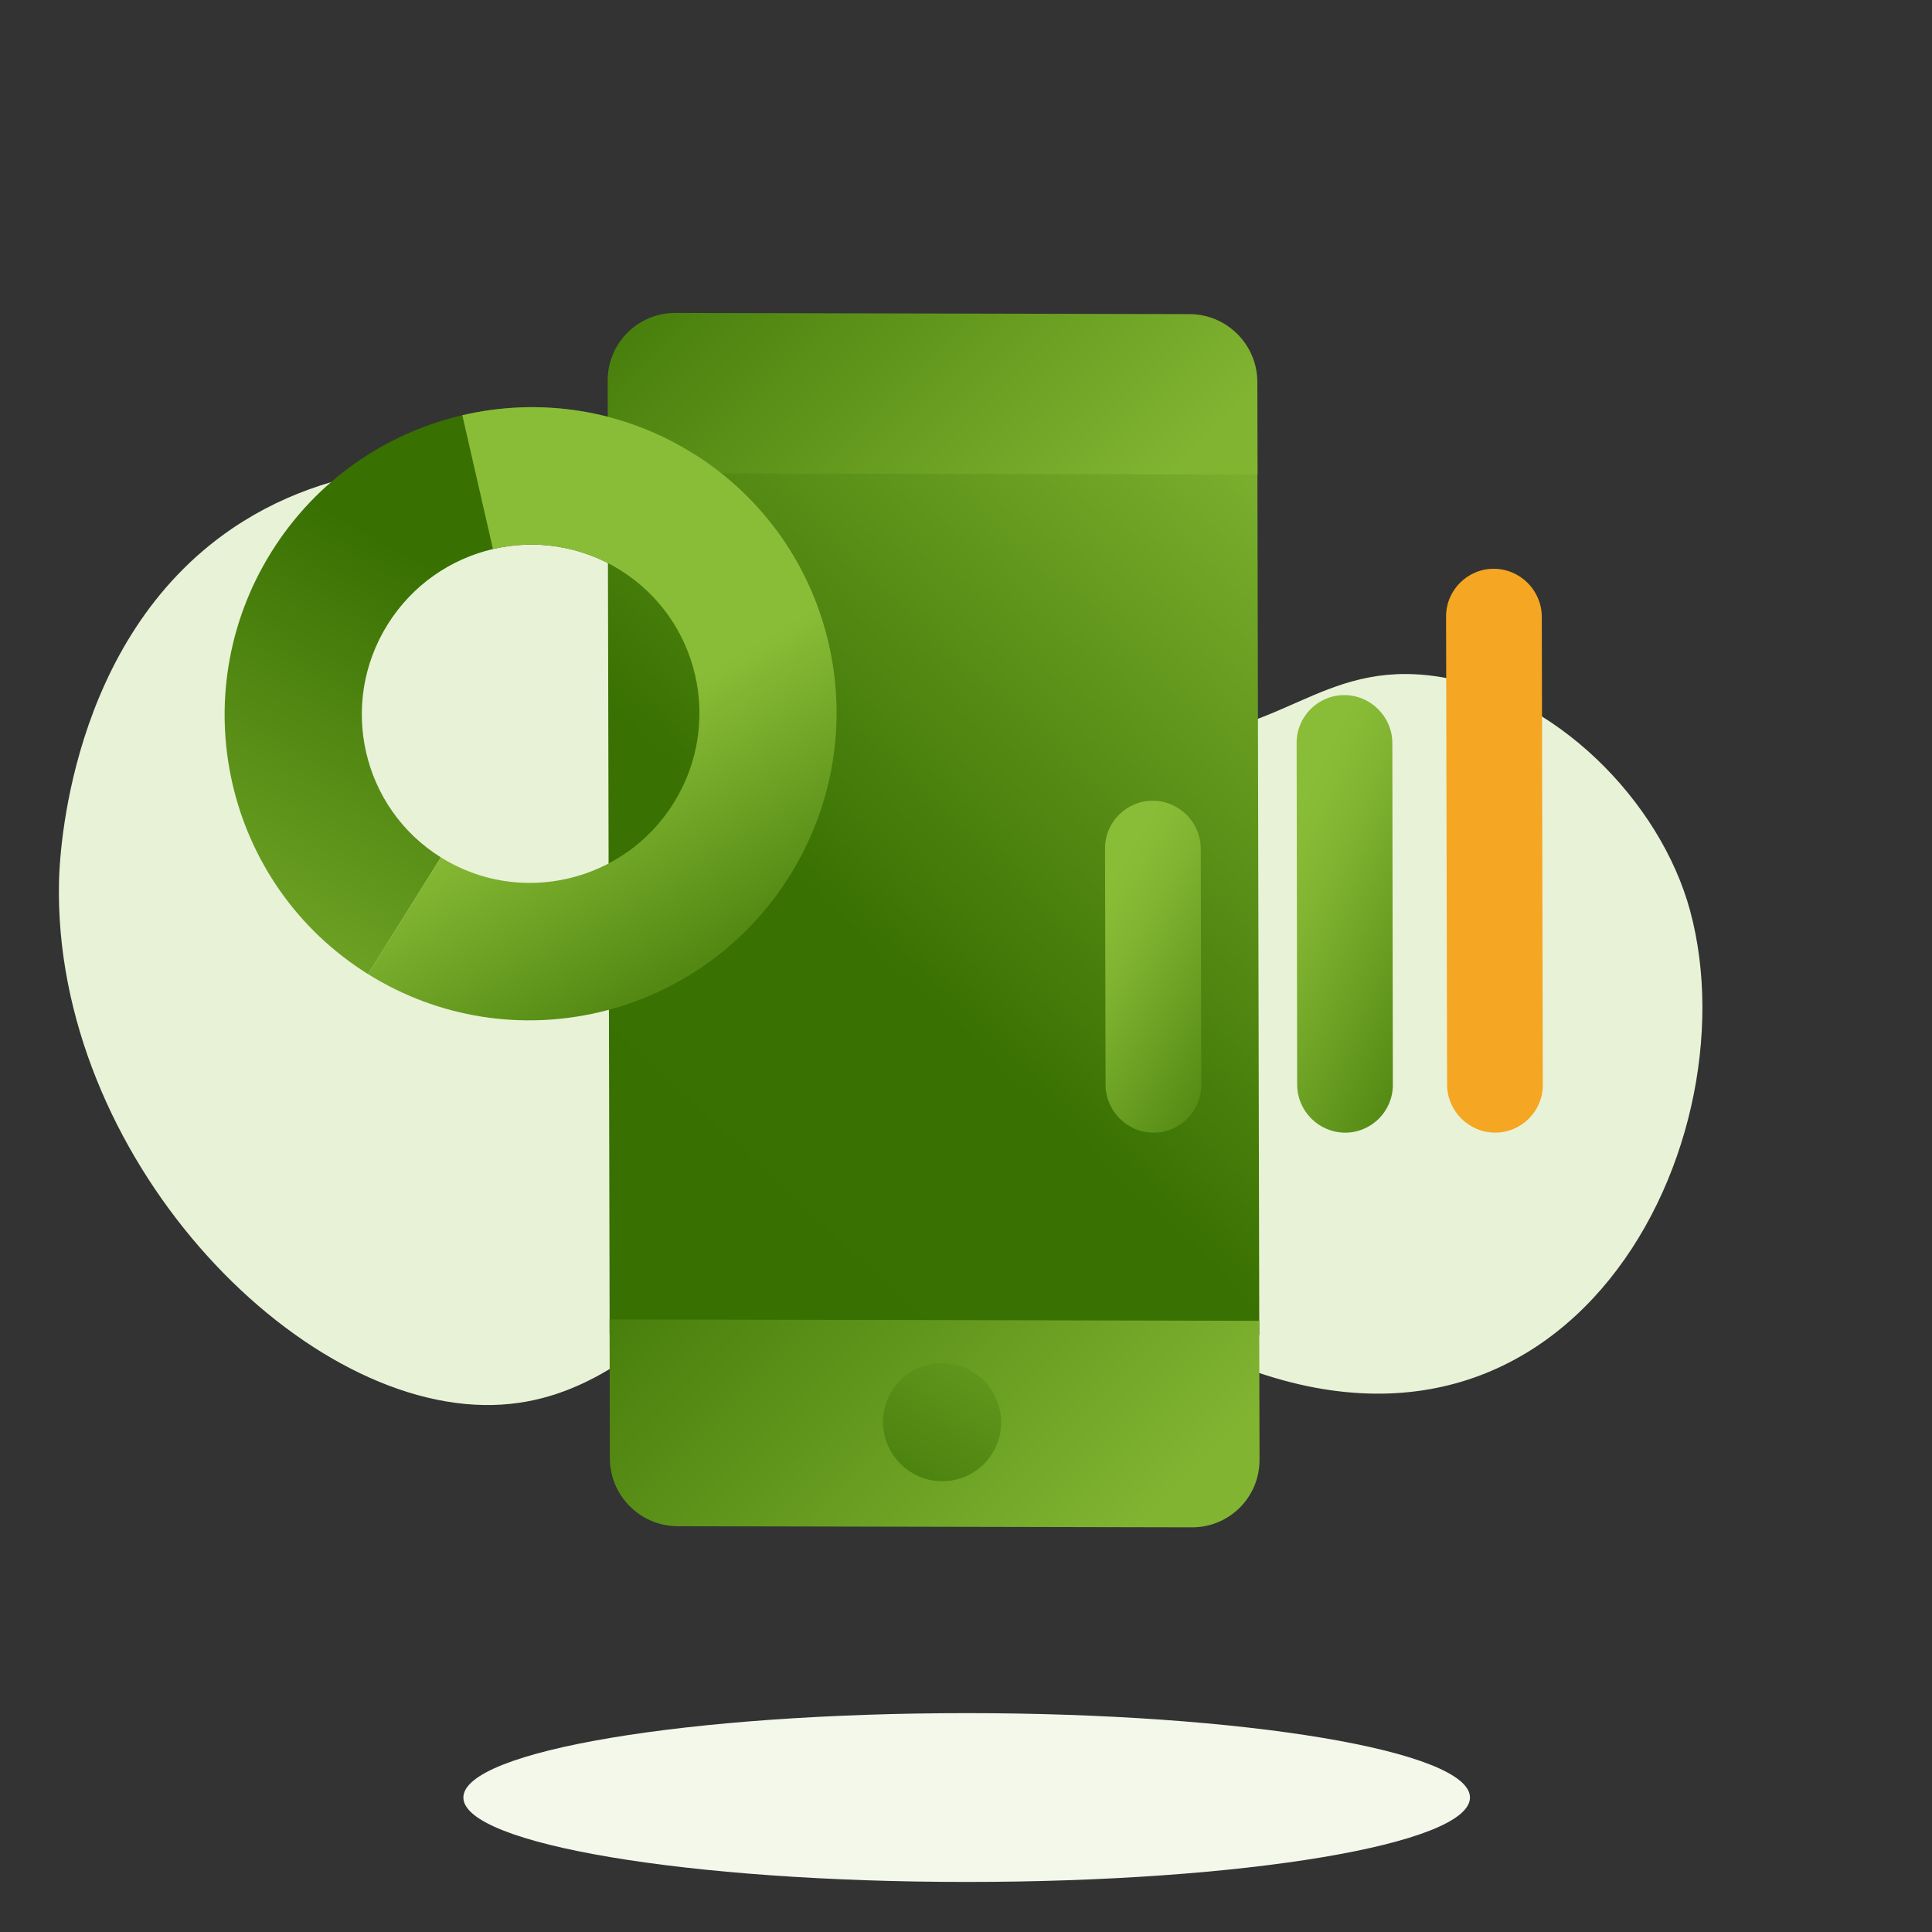 <?xml version="1.0" encoding="utf-8"?>
<svg width="56px" height="56px" viewBox="0 0 56 56" version="1.1" xmlns:xlink="http://www.w3.org/1999/xlink" xmlns="http://www.w3.org/2000/svg">
  <rect x="0" y="0" width="56" height="56" fill="#333333" stroke="none"/>
  <desc>Created with Lunacy</desc>
  <defs>
    <linearGradient x1="0.603" y1="1" x2="0.514" y2="-1.592" id="gradient_1">
      <stop offset="0" stop-color="#387002" />
      <stop offset="0.165" stop-color="#397102" />
      <stop offset="0.403" stop-color="#81B431" />
      <stop offset="1" stop-color="#8ABD37" />
      <stop offset="1" stop-color="#8ABD37" />
    </linearGradient>
    <linearGradient x1="-0.249" y1="0" x2="2.578" y2="0" id="gradient_2">
      <stop offset="0" stop-color="#387002" />
      <stop offset="0.403" stop-color="#81B431" />
      <stop offset="1" stop-color="#8ABD37" />
    </linearGradient>
    <linearGradient x1="-1.069" y1="2.495" x2="-3.285" y2="-6.526" id="gradient_3">
      <stop offset="0" stop-color="#387002" />
      <stop offset="0.403" stop-color="#81B431" />
      <stop offset="1" stop-color="#8ABD37" />
    </linearGradient>
    <linearGradient x1="0.37" y1="0.057" x2="2.578" y2="0" id="gradient_4">
      <stop offset="0" stop-color="#387002" />
      <stop offset="0.403" stop-color="#81B431" />
      <stop offset="1" stop-color="#8ABD37" />
    </linearGradient>
    <linearGradient x1="0.322" y1="0.363" x2="0.662" y2="-0.211" id="gradient_5">
      <stop offset="0" stop-color="#8ABD37" />
      <stop offset="1" stop-color="#387002" />
    </linearGradient>
    <linearGradient x1="1.205" y1="1.385" x2="0.354" y2="0.073" id="gradient_6">
      <stop offset="0" stop-color="#387002" />
      <stop offset="0.828" stop-color="#81B431" />
      <stop offset="1" stop-color="#8ABD37" />
    </linearGradient>
    <path d="M13.347 0L0 13.288L17.938 31.147L31.284 17.859L13.347 0Z" transform="translate(7.047 4.134)" id="path_1" />
    <path d="M13.812 0C13.812 2.7 11.613 4.889 8.901 4.889C6.188 4.889 3.99 2.7 3.99 0L0 0C0 4.894 3.985 8.862 8.901 8.862C13.817 8.862 17.802 4.894 17.802 0L13.812 0Z" transform="translate(-1.193712E-12 9.058)" id="path_2" />
    <path d="M8.901 3.972C7.545 3.972 6.317 4.52 5.428 5.404C4.54 6.289 3.99 7.512 3.99 8.862C3.99 10.212 4.54 11.434 5.428 12.319C4.231 13.511 4.001 13.74 2.607 15.128C0.996 13.524 0 11.309 0 8.862C0 6.415 0.996 4.199 2.607 2.596C4.218 0.992 6.443 0 8.901 0C13.817 0 17.802 3.968 17.802 8.862L13.812 8.862C13.812 6.161 11.613 3.972 8.901 3.972Z" transform="translate(-5.968559E-12 0.197)" id="path_3" />
    <clipPath id="mask_1">
      <use xlink:href="#path_1" />
    </clipPath>
    <clipPath id="mask_2">
      <use xlink:href="#path_2" />
    </clipPath>
    <clipPath id="mask_3">
      <use xlink:href="#path_3" />
    </clipPath>
  </defs>
  <g id="Icon_Plan/Monitor-consumo-Smart">
    <g id="Group" transform="translate(0 12.106)">
      <path d="M29.177 2.446C29.177 3.797 22.645 4.893 14.588 4.893C6.531 4.893 0 3.797 0 2.446C0 1.095 6.531 0 14.588 0C22.645 0 29.177 1.095 29.177 2.446" transform="translate(13.431 37.55)" id="Fill-57" fill="#F3F8EB" stroke="none" />
      <path d="M0.055 13.528C-0.012 12.863 -0.543 6.561 3.791 2.768C9.693 -2.399 19.944 1.185 20.912 1.538C25.834 3.331 26.999 5.85 30.874 5.535C34.65 5.227 35.489 2.676 38.968 2.768C42.408 2.859 45.82 5.562 47.062 8.609C49.788 15.301 45.464 27.043 33.987 22.75C30.574 21.474 29.744 19.391 26.204 19.369C20.876 19.334 19.698 26.279 14.375 27.054C8.728 27.876 0.839 21.406 0.055 13.528" transform="matrix(0.993 0.122 -0.122 0.993 3.306 0)" id="Fill-1" fill="#E8F2D7" stroke="none" />
    </g>
    <g id="icon/monitor-consumo-smart" transform="matrix(0.707 0.707 -0.707 0.707 24.95 -3.951)">
      <path d="M13.347 0L0 13.288L17.938 31.147L31.284 17.859L13.347 0Z" transform="translate(7.047 4.134)" id="Mask" fill="url(#gradient_1)" stroke="none" />
      <g id="Group-10" transform="translate(4.554 1.624)">
        <path d="M15.825 2.468L13.923 0.574C13.154 -0.191 11.908 -0.191 11.14 0.574L0.576 11.09C-0.192 11.856 -0.192 13.097 0.576 13.862L2.478 15.755L15.825 2.468Z" transform="translate(0.277 0.297)" id="Fill-2" fill="url(#gradient_2)" stroke="none" />
        <path d="M16.201 2.842L13.346 0L0 13.288L2.854 16.13C3.623 16.895 4.87 16.895 5.637 16.13L16.2 5.613C16.97 4.849 16.97 3.608 16.201 2.842" transform="translate(20.137 20.078)" id="Fill-4" fill="url(#gradient_2)" stroke="none" />
        <path d="M1.716 0C2.663 0 3.432 0.765 3.432 1.708C3.432 2.652 2.663 3.416 1.716 3.416C0.768 3.416 0 2.652 0 1.708C0 0.765 0.768 0 1.716 0" transform="translate(27.343 26.948)" id="Fill-6" fill="url(#gradient_3)" stroke="none" />
      </g>
      <g id="Group-17" transform="matrix(0.225 0.974 -0.974 0.225 17.478 13.486)">
        <path d="M13.812 0C13.812 2.7 11.613 4.889 8.901 4.889C6.188 4.889 3.99 2.7 3.99 0L0 0C0 4.894 3.985 8.862 8.901 8.862C13.817 8.862 17.802 4.894 17.802 0L13.812 0Z" transform="translate(-1.193712E-12 9.058)" id="Clip-12" fill="url(#gradient_4)" stroke="none" />
        <path d="M8.901 3.972C7.545 3.972 6.317 4.52 5.428 5.404C4.54 6.289 3.99 7.512 3.99 8.862C3.99 10.212 4.54 11.434 5.428 12.319C4.231 13.511 4.001 13.74 2.607 15.128C0.996 13.524 0 11.309 0 8.862C0 6.415 0.996 4.199 2.607 2.596C4.218 0.992 6.443 0 8.901 0C13.817 0 17.802 3.968 17.802 8.862L13.812 8.862C13.812 6.161 11.613 3.972 8.901 3.972Z" transform="translate(-5.968559E-12 0.197)" id="Combined-Shape" fill="url(#gradient_5)" fill-rule="evenodd" stroke="none" />
      </g>
      <g id="Group-33" transform="translate(24.218 0)">
        <path d="M1.837 9.612L1.837 9.612C1.075 9.65 0.417 9.058 0.376 8.296L0.002 1.457C-0.04 0.695 0.55 0.04 1.312 0.002C2.074 -0.037 2.732 0.556 2.774 1.318L3.147 8.157C3.189 8.919 2.599 9.574 1.837 9.612" transform="matrix(0.743 -0.669 0.669 0.743 0 14.099)" id="Fill-27" fill="url(#gradient_6)" stroke="none" />
        <path d="M0.536 11.355L0.002 1.457C-0.04 0.695 0.55 0.04 1.312 0.002C2.074 -0.037 2.732 0.556 2.774 1.318L3.307 11.215C3.349 11.977 2.759 12.632 1.997 12.671C1.235 12.709 0.578 12.117 0.536 11.355Z" transform="matrix(0.743 -0.669 0.669 0.743 1.762 8.006)" id="Fill-27" fill="url(#gradient_6)" stroke="none" />
        <path d="M2.204 16.327L2.204 16.327C1.442 16.365 0.784 15.773 0.742 15.011L0.002 1.457C-0.04 0.695 0.55 0.04 1.312 0.002C2.074 -0.037 2.732 0.556 2.774 1.318L3.514 14.872C3.556 15.634 2.966 16.289 2.204 16.327" transform="matrix(0.743 -0.669 0.669 0.743 2.236 2.353)" id="Fill-31" fill="#F5A623" stroke="none" />
      </g>
    </g>
  </g>
</svg>